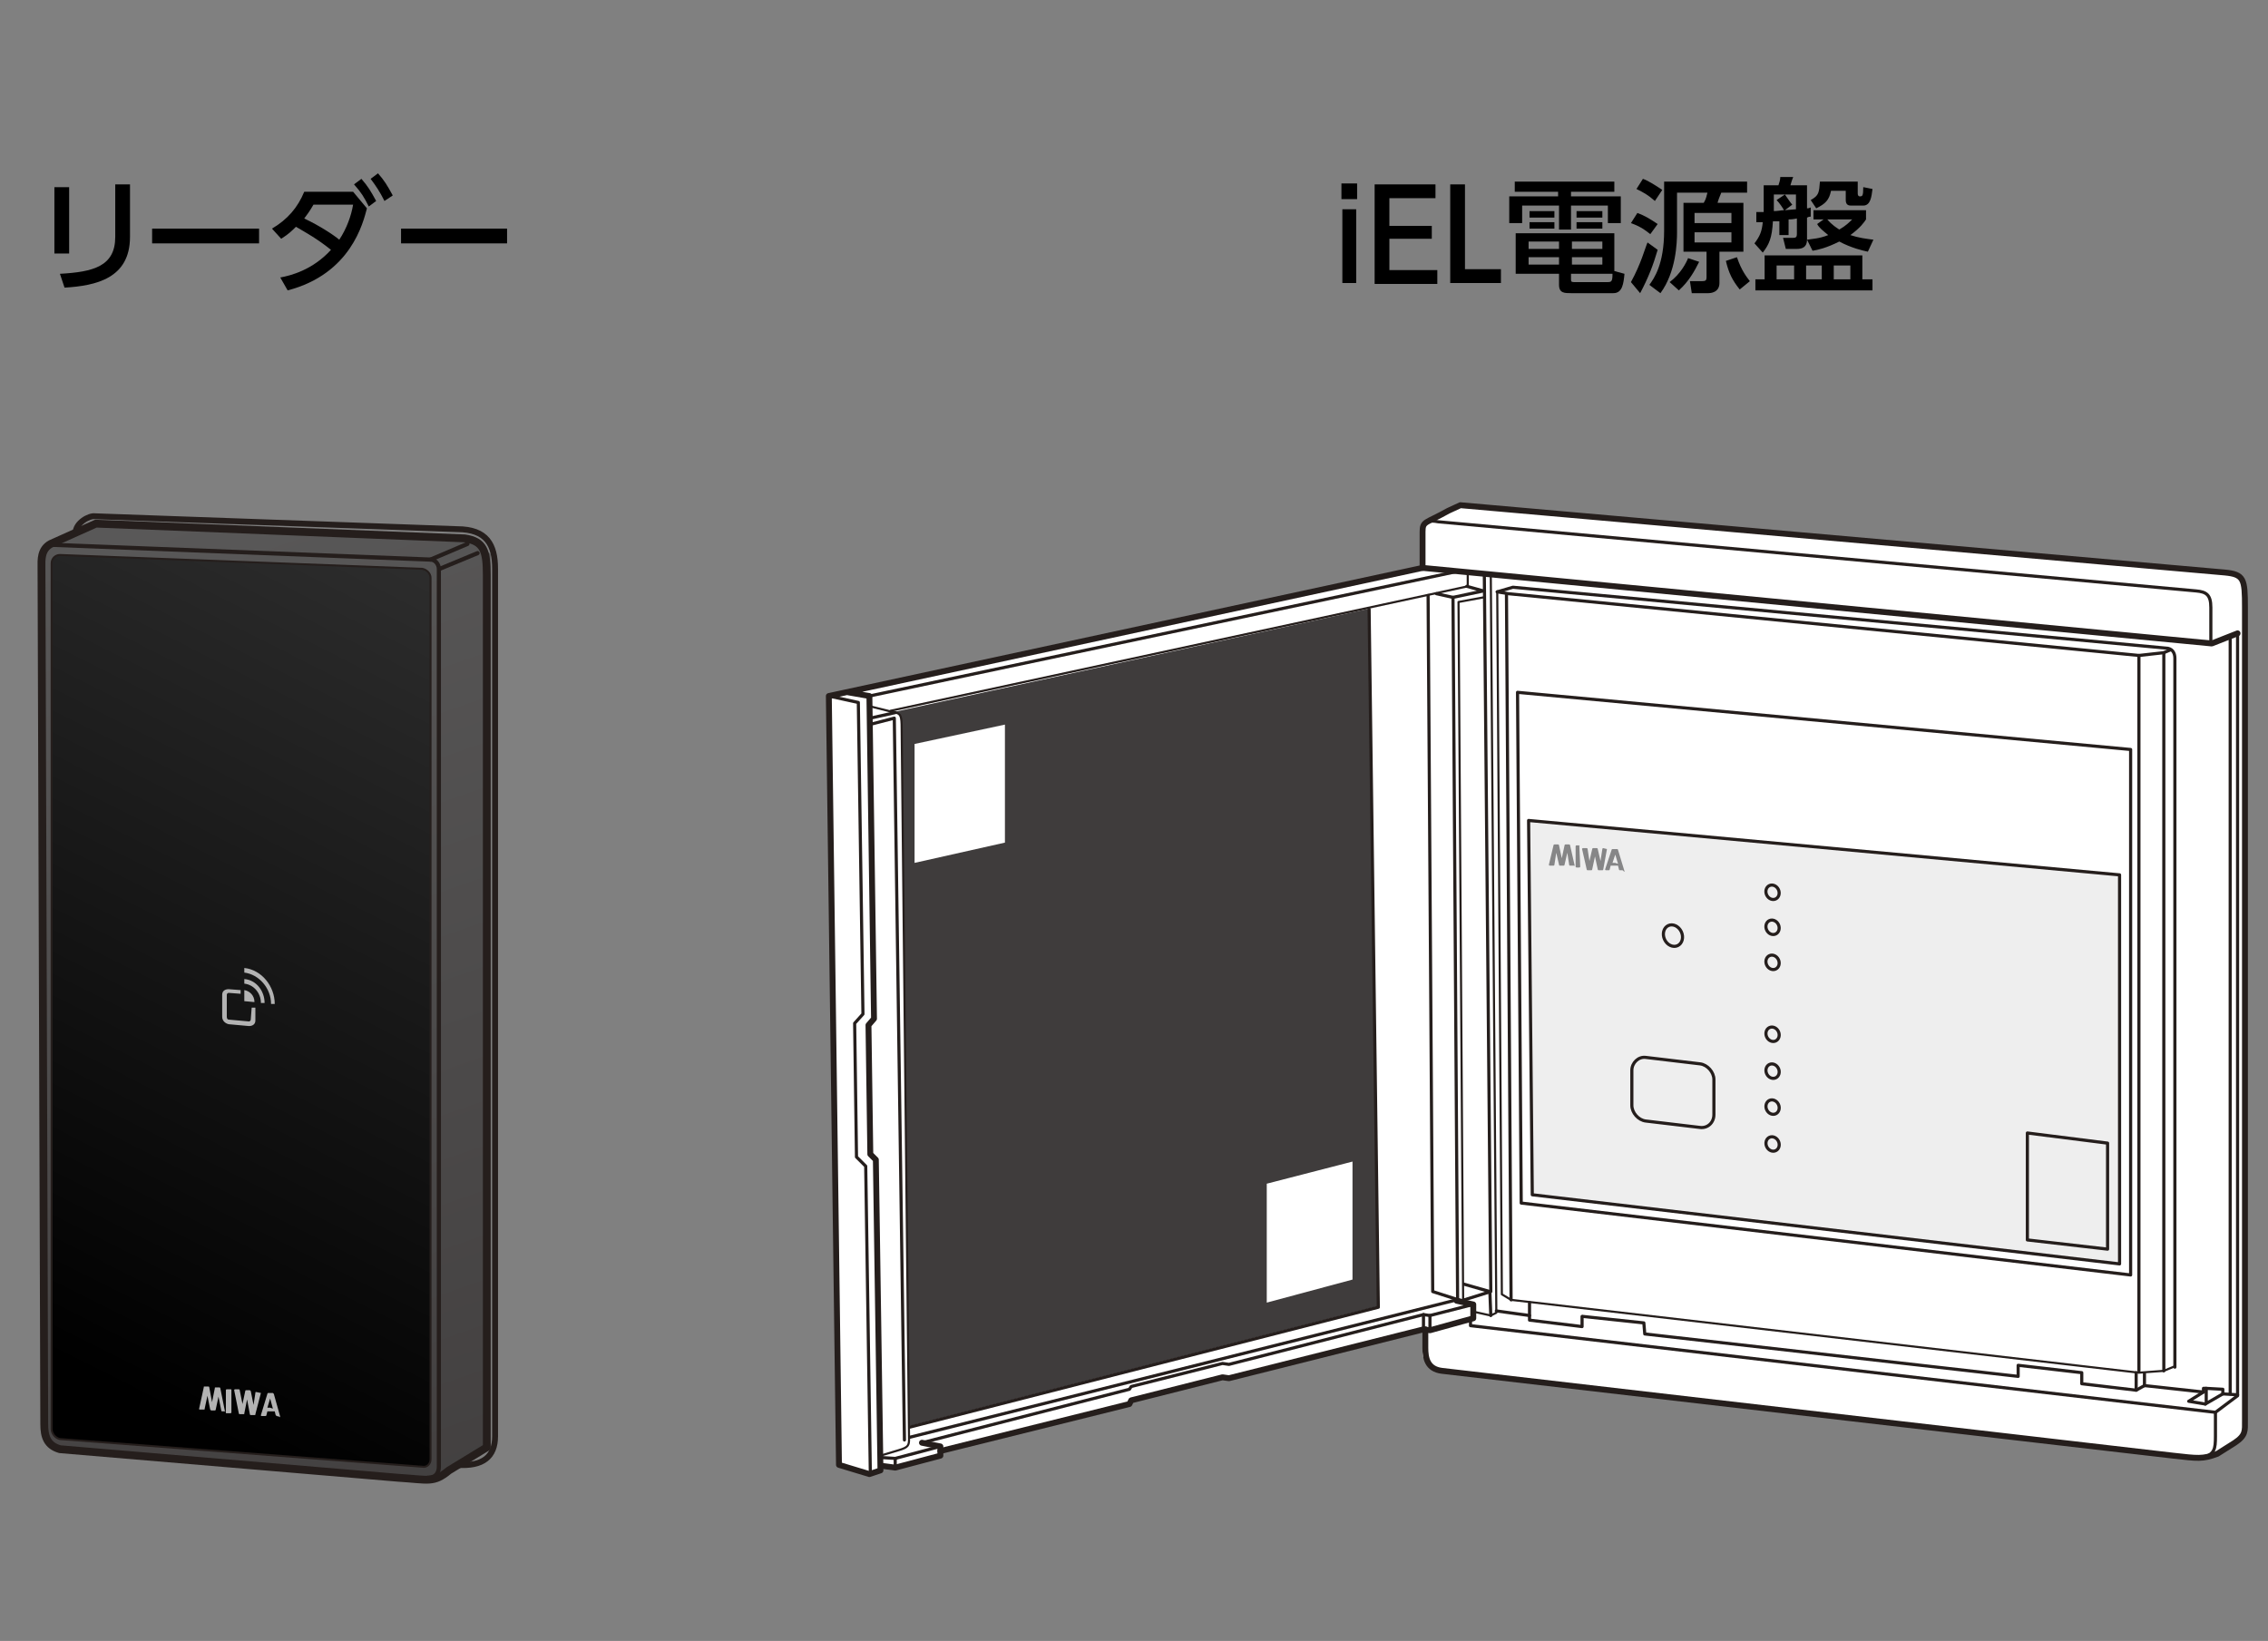 <?xml version="1.0" encoding="utf-8"?>
<!-- Generator: Adobe Illustrator 25.4.5, SVG Export Plug-In . SVG Version: 6.00 Build 0)  -->
<svg version="1.1" id="レイヤー_1" xmlns="http://www.w3.org/2000/svg" xmlns:xlink="http://www.w3.org/1999/xlink" x="0px"
	 y="0px" viewBox="0 0 246 178" style="enable-background:new 0 0 246 178;" xml:space="preserve" width="246" height="178">
<rect x="0" y="0" width="246" height="178" fill="#808080" stroke="none"/>
<style type="text/css">
	.st0{fill:url(#SVGID_1_);}
	.st1{fill:none;stroke:#251E1C;stroke-width:0.638;stroke-linecap:round;stroke-linejoin:round;stroke-miterlimit:10;}
	.st2{fill:none;stroke:#251E1C;stroke-width:0.85;stroke-linecap:round;stroke-linejoin:round;stroke-miterlimit:10;}
	.st3{fill:none;stroke:#251E1C;stroke-width:0.452;stroke-linecap:round;stroke-linejoin:round;stroke-miterlimit:10;}
	.st4{fill:url(#SVGID_00000072269022260299866440000009603994872281221556_);}
	.st5{fill:none;stroke:#251E1C;stroke-width:0.213;stroke-linecap:round;stroke-linejoin:round;stroke-miterlimit:10;}
	.st6{fill:#B3B3B3;}
	.st7{fill:#FFFFFF;}
	.st8{fill:#3F3C3C;}
	.st9{fill:#EEEEEE;}
	.st10{fill:none;stroke:#251E1C;stroke-width:0.229;stroke-linecap:round;stroke-linejoin:round;stroke-miterlimit:10;}
	.st11{fill:none;stroke:#251E1C;stroke-width:0.34;stroke-linecap:round;stroke-linejoin:round;stroke-miterlimit:10;}
	.st12{fill:none;stroke:#251E1C;stroke-width:0.34;stroke-linecap:round;stroke-linejoin:round;stroke-miterlimit:9.999;}
	.st13{fill:#868687;}
	.st14{enable-background:new    ;}
</style>
<g>

		<linearGradient id="SVGID_1_" gradientUnits="userSpaceOnUse" x1="-1520.207" y1="-1329.697" x2="-1477.839" y2="-1208.564" gradientTransform="matrix(-1 0 0 -1 -1466.206 -1150.11)">
		<stop  offset="0" style="stop-color:#3F3C3C"/>
		<stop  offset="1" style="stop-color:#595858"/>
	</linearGradient>
	<path class="st0" d="M52.5,157l-4.7,3.1c0,0-0.8,1-3.9,0.5l-37.8-3.2l-1.2-1L4.4,60.8c0-1.4,0.8-1.4,1.5-1.9l4.4-2l40.9,1.5l2,1.7
		L52.5,157z"/>
	<path class="st1" d="M49.6,158.9c2.8,0.2,4.1-0.9,4.1-3.1V61.7c0-2.6-0.9-4.3-4.1-4.3L10.3,56c-0.6-0.1-2.1,0.7-2.1,1.8"/>
	<path class="st2" d="M5.5,59l4.9-2.2l40,1.6c2.1,0.3,2.4,1.4,2.4,4V157l-4.1,2.5c-1.7,1.4-2.2,1-5.5,0.8l-36.7-3.1
		c-1.4-0.4-1.7-1.4-1.7-2.7l-0.3-93C4.5,60.8,4.4,59.6,5.5,59z"/>
	<line class="st3" x1="50.7" y1="59" x2="46.7" y2="60.7"/>
	<line class="st3" x1="51.8" y1="60" x2="47.7" y2="61.7"/>

		<linearGradient id="SVGID_00000165219150416062548250000011357801923432803207_" gradientUnits="userSpaceOnUse" x1="-1521.88" y1="-1201.134" x2="-1473.162" y2="-1297.953" gradientTransform="matrix(-1 0 0 -1 -1466.206 -1150.11)">
		<stop  offset="0" style="stop-color:#333333"/>
		<stop  offset="1" style="stop-color:#000000"/>
	</linearGradient>
	<path style="fill:url(#SVGID_00000165219150416062548250000011357801923432803207_);" d="M5.6,155c0,0.5,0.4,1,0.9,1.1l39.3,3
		c0.5,0.1,0.9-0.3,0.9-0.8V62.7c0-0.5-0.4-0.9-0.9-1L6.5,60.2c-0.5,0-0.9,0.4-0.9,0.9V155z"/>
	<path class="st5" d="M5.6,155c0,0.5,0.4,1,0.9,1.1l39.3,3c0.5,0.1,0.9-0.3,0.9-0.8V62.7c0-0.5-0.4-0.9-0.9-1L6.5,60.2
		c-0.5,0-0.9,0.4-0.9,0.9V155z"/>
	<path class="st3" d="M46.4,160.3c1,0,1.2-0.7,1.2-1.2V61.7c0-0.5-0.4-1-0.9-1l-41-1.6"/>
	<g>
		<g id="HATCH_64_">
			<path class="st6" d="M26.5,107.4v1.2l1.1,0.1C27.6,108,27.1,107.5,26.5,107.4z"/>
		</g>
		<g id="HATCH_63_">
			<path class="st6" d="M26.5,106.2v0.5c1,0.1,1.8,1,1.8,2.1h0.4C28.7,107.5,27.8,106.3,26.5,106.2z"/>
		</g>
		<g id="HATCH_62_">
			<path class="st6" d="M26.5,105v0.5c1.6,0.2,2.9,1.7,2.9,3.4h0.4C29.8,107,28.4,105.2,26.5,105z"/>
		</g>
		<g id="HATCH_61_">
			<path class="st6" d="M27.2,110.6c0,0.1-0.1,0.2-0.2,0.2l-2.2-0.2c-0.1,0-0.2-0.1-0.2-0.3v-2.4c0-0.1,0.1-0.2,0.2-0.2l1.3,0.1
				v-0.4l-1.3-0.1c-0.4,0-0.7,0.2-0.7,0.6v2.4c0,0.4,0.3,0.7,0.7,0.8l2.2,0.2c0.4,0,0.7-0.2,0.7-0.6v-1.4h-0.4L27.2,110.6
				L27.2,110.6z"/>
		</g>
		<g id="HATCH_60_">
			<path class="st6" d="M24.4,153.1l-0.5-2.5c0-0.1-0.1-0.1-0.1-0.1h-0.4c-0.1,0-0.1,0-0.1,0.1l-0.3,1.5l-0.3-1.6
				c0-0.1-0.1-0.1-0.1-0.1h-0.4c-0.1,0-0.1,0-0.1,0.1l-0.5,2.3l0,0c0,0.1,0,0.1,0.1,0.1h0.4c0.1,0,0.1,0,0.1-0.1l0.3-1.4l0.3,1.5
				l0.1,0.1H23h0.2h0.1c0,0,0.1,0,0.1-0.1l0.3-1.4L24,153c0,0.1,0.1,0.1,0.1,0.1h0.4C24.3,153.2,24.4,153.1,24.4,153.1L24.4,153.1z"
				/>
		</g>
		<g id="HATCH_59_">
			<path class="st6" d="M28.3,151.1C28.3,151,28.3,151,28.3,151.1l-0.5-0.1c-0.1,0-0.1,0-0.1,0.1l-0.2,1.3l-0.3-1.5l-0.1-0.1H27
				h-0.2h-0.1c0,0-0.1,0-0.1,0.1l-0.3,1.4l-0.3-1.5c0-0.1-0.1-0.1-0.1-0.1h-0.4c0,0-0.1,0-0.1,0.1l0,0l0.5,2.5
				c0,0.1,0.1,0.1,0.1,0.1h0.4c0.1,0,0.1,0,0.1-0.1l0.3-1.5l0.3,1.6c0,0.1,0.1,0.1,0.1,0.1h0.4c0.1,0,0.1,0,0.1-0.1L28.3,151.1
				L28.3,151.1z"/>
		</g>
		<g id="HATCH_58_">
			<path class="st6" d="M25,150.7h-0.4c0,0-0.1,0-0.1,0.1v2.4c0,0.1,0,0.1,0.1,0.1H25c0,0,0.1,0,0.1-0.1v-2.4
				C25.1,150.7,25.1,150.7,25,150.7z"/>
		</g>
		<g id="HATCH_57_">
			<path class="st6" d="M30.4,153.7l-0.7-2.5l-0.1-0.1h-0.1h-0.3h-0.1c0,0-0.1,0-0.1,0.1l-0.7,2.3l0,0c0,0.1,0,0.1,0.1,0.1h0.4
				c0,0,0.1,0,0.1-0.1l0.1-0.4h0.4h0.4l0.1,0.4l0.1,0.1L30.4,153.7C30.3,153.8,30.4,153.8,30.4,153.7L30.4,153.7z M29.3,152.7H29
				l0.3-1l0.3,1.1L29.3,152.7L29.3,152.7z"/>
		</g>
	</g>
</g>
<g>
	<path class="st7" d="M158.3,54.9l-3.2,1.7l-0.7,0.6v4.4L89.8,75.4L91,159l3.4,1l1-0.4v-0.7l1.7,0.4l5-1.4v-0.5l20.3-5.1l0.3-0.5
		l10-2.4l0.4,0.2l21.2-5.4v2.8c0,0,0.2,1.4,2.6,1.9c2.4,0.4,80.6,9.2,80.6,9.2c1.5,0,2.1,0.2,3.7-0.8l2.1-1.4l0.2-0.4l-0.1-90.8
		c0-1.1,0-2.6-3.8-2.7L158.3,54.9z"/>
	<polygon class="st8" points="97.1,77.2 97.8,77.8 98.6,154.7 149.4,141.7 148.6,66 	"/>
	<polygon class="st7" points="109,91.4 99.2,93.6 99.2,80.7 109,78.6 	"/>
	<polygon class="st7" points="146.7,138.8 137.4,141.3 137.4,128.4 146.7,126 	"/>
	<polygon class="st9" points="165.8,89 166.2,129.6 229.9,137.1 229.9,94.9 	"/>
	<polyline class="st10" points="159.2,62.1 159.2,63.6 96.6,77.1 	"/>
	<polyline class="st11" points="158,62 94.3,75.5 92,75.1 	"/>
	<polyline class="st11" points="89.9,75.5 93.1,76.2 93.6,110 92.7,111 92.9,125.5 93.9,126.5 94.4,159.7 	"/>
	<path class="st10" d="M94.3,76.6l2.8,0.7c0.6,0.1,0.7,0.4,0.7,1.7l0.8,77.1c0,0.7-0.1,0.9-1.1,1.2l-2,0.6"/>
	<polyline class="st11" points="94.3,78.6 97,77.9 98.1,156.2 	"/>
	<line class="st11" x1="94.4" y1="77.9" x2="97.1" y2="77.3"/>
	<polyline class="st1" points="95.6,159 97.1,159.2 102,157.9 102,156.9 100,156.5 	"/>
	<polyline class="st1" points="92,75.1 94.3,75.5 94.8,110.5 94.2,111.2 94.4,125.2 95,125.8 95.5,159.5 94.3,159.9 91,158.9
		89.9,75.5 154.3,61.6 	"/>
	<polyline class="st11" points="102,156.9 97.1,158.2 95.5,158.1 	"/>
	<line class="st11" x1="97.1" y1="158.2" x2="97.1" y2="159.2"/>
	<polyline class="st1" points="102,157.4 122.5,152.3 122.7,151.9 132.6,149.4 133.3,149.5 154.4,144.2 155.1,144.3 159.8,143
		159.8,141.5 158,141.1 	"/>
	<polyline class="st11" points="100,156.5 122.5,150.7 122.7,150.4 132.6,147.9 133.3,148 154.4,142.6 155.1,142.7 159.8,141.5 	"/>
	<line class="st11" x1="154.4" y1="142.6" x2="154.4" y2="144.2"/>
	<line class="st11" x1="155.1" y1="142.7" x2="155.1" y2="144.3"/>
	<line class="st11" x1="98.7" y1="155.9" x2="158" y2="141"/>
	<polyline class="st11" points="154.9,64.6 155.4,140.1 158.5,141.1 161.7,140.1 161,62.4 	"/>
	<polyline class="st10" points="161.7,62.5 162.3,142.4 161.7,142.7 159.9,142.3 	"/>
	<polyline class="st11" points="161.7,142.7 161.6,140.1 158.8,139.3 	"/>
	<polyline class="st10" points="158.7,140.9 158.2,65.3 160.9,64.8 	"/>
	<polyline class="st11" points="158.1,140.9 157.6,64.8 160.9,64.1 159.1,63.6 	"/>
	<line class="st11" x1="157.6" y1="64.8" x2="155.8" y2="64.4"/>
	<path class="st1" d="M242.7,68.7l-2.8,1.1l-85.6-8.2v-3.9c0-1.2,0.3-0.9,2.8-2.3l1.3-0.6l82.9,7.3c2.1,0.2,2.2,0.7,2.2,3.8v88.2
		c0,1.1,0.1,1.6-1.1,2.4l-1.9,1.2c-1.6,0.6-2.1,0.5-4.8,0.2l-79.3-9.2c-1.6-0.2-1.8-1.4-1.8-2.5v-2"/>
	<polyline class="st11" points="240.3,153.2 159.5,143.8 159.5,143.2 	"/>
	<path class="st11" d="M239,158.1c1.2-0.4,1.3-0.9,1.3-2.3v-2.6l2.4-1.8V68.7"/>
	<line class="st11" x1="241.9" y1="151.2" x2="241.9" y2="69.1"/>
	<path class="st11" d="M154.8,56.6c0.4-0.1,0.7-0.1,1.2,0l82.2,7.5c1.1,0.1,1.6,0.4,1.6,1.8v4"/>
	<path class="st11" d="M162.4,64.2l1.7-0.5l70.8,6.6c0.7,0,1,0.5,1,1.1v76.9"/>
	<polyline class="st10" points="235.9,148.2 234.7,148.7 232,148.9 163.9,141 162.9,140.4 162.4,64.2 	"/>
	<polyline class="st11" points="162.4,64.2 163.6,64.4 232,71.1 234.7,70.8 235.4,70.5 	"/>
	<line class="st11" x1="163.9" y1="141" x2="163.4" y2="64.5"/>
	<line class="st11" x1="234.7" y1="70.8" x2="234.7" y2="148.7"/>
	<line class="st11" x1="232" y1="71.1" x2="232" y2="148.7"/>
	<line class="st11" x1="162.3" y1="142.2" x2="165.9" y2="142.7"/>
	<polyline class="st11" points="171.7,142.8 178.3,143.5 178.4,144.7 218.9,149.3 218.9,148.1 225.8,148.9 225.8,150.1 231.7,150.8
		232.6,150.3 232.6,149 	"/>
	<polyline class="st11" points="165.9,141.3 165.9,143.2 171.6,143.9 171.6,142.8 	"/>
	<polyline class="st11" points="239.2,152.3 241.1,151.2 241.1,150.7 239.3,150.6 239.3,152.2 	"/>
	<polyline class="st11" points="239.3,150.6 239,150.6 239,151 237.4,152 239.2,152.3 	"/>
	<line class="st11" x1="231.7" y1="150.8" x2="231.7" y2="148.9"/>
	<line class="st11" x1="232.6" y1="150.3" x2="239" y2="151"/>
	<line class="st11" x1="241.1" y1="151.2" x2="242.7" y2="151.3"/>
	<polygon class="st11" points="164.6,75.1 165,130.5 231.1,138.3 231.1,81.3 	"/>
	<polygon class="st11" points="165.8,89 166.2,129.6 229.9,137.1 229.9,94.9 	"/>
	<ellipse transform="matrix(0.905 -0.426 0.426 0.905 -25.948 86.909)" class="st12" cx="181.4" cy="101.5" rx="1" ry="1.2"/>

		<ellipse transform="matrix(0.905 -0.426 0.426 0.905 -22.919 91.061)" class="st12" cx="192.2" cy="96.8" rx="0.7" ry="0.8"/>

		<ellipse transform="matrix(0.905 -0.426 0.426 0.905 -26.155 91.784)" class="st12" cx="192.2" cy="104.4" rx="0.7" ry="0.8"/>

		<ellipse transform="matrix(0.905 -0.426 0.426 0.905 -29.476 92.526)" class="st12" cx="192.2" cy="112.2" rx="0.7" ry="0.8"/>

		<ellipse transform="matrix(0.905 -0.426 0.426 0.905 -34.543 93.659)" class="st12" cx="192.2" cy="124.1" rx="0.7" ry="0.8"/>

		<ellipse transform="matrix(0.905 -0.426 0.426 0.905 -32.84 93.278)" class="st12" cx="192.2" cy="120.1" rx="0.7" ry="0.8"/>

		<ellipse transform="matrix(0.905 -0.426 0.426 0.905 -31.179 92.907)" class="st12" cx="192.2" cy="116.2" rx="0.7" ry="0.8"/>

		<ellipse transform="matrix(0.905 -0.426 0.426 0.905 -24.537 91.422)" class="st12" cx="192.2" cy="100.6" rx="0.7" ry="0.8"/>
	<g id="HATCH_00000007414552300417760320000003279702241274771090_">
		<path class="st13" d="M170.8,93.9l-0.5-2.2c0,0,0-0.1-0.1-0.1h-0.4c0,0-0.1,0-0.1,0.1l-0.3,1.4l-0.3-1.4c0,0,0-0.1-0.1-0.1h-0.4
			c0,0-0.1,0-0.1,0.1l-0.5,2.1l0,0c0,0,0,0.1,0.1,0.1h0.4c0,0,0.1,0,0.1-0.1l0.2-1.3l0.3,1.3c0,0,0,0.1,0.1,0.1h0.1h0.2h0.1
			c0,0,0.1,0,0.1-0.1l0.3-1.3l0.2,1.3c0,0,0,0.1,0.1,0.1H170.8C170.7,94,170.8,94,170.8,93.9L170.8,93.9z"/>
	</g>
	<g id="HATCH_00000010287969592343444020000008860442426896225934_">
		<path class="st13" d="M174.3,92.1C174.3,92.1,174.3,92,174.3,92.1l-0.4-0.1c0,0-0.1,0-0.1,0.1l-0.2,1.3l-0.3-1.3
			c0,0,0-0.1-0.1-0.1h-0.1h-0.2h-0.1c0,0-0.1,0-0.1,0.1l-0.3,1.3l-0.2-1.3c0,0,0-0.1-0.1-0.1h-0.4c0,0-0.1,0-0.1,0.1l0,0l0.5,2.2
			c0,0,0,0.1,0.1,0.1h0.4c0,0,0.1,0,0.1-0.1l0.3-1.4l0.3,1.4c0,0,0,0.1,0.1,0.1h0.4c0,0,0.1,0,0.1-0.1L174.3,92.1L174.3,92.1z"/>
	</g>
	<g id="HATCH_00000045613985707808412200000004991106048579275199_">
		<path class="st13" d="M171.3,91.7H171c0,0-0.1,0-0.1,0.1V94c0,0,0,0.1,0.1,0.1h0.3c0,0,0.1,0,0.1-0.1L171.3,91.7
			C171.4,91.8,171.4,91.7,171.3,91.7z"/>
	</g>
	<g id="HATCH_00000045597160550313502530000003359443146218252986_">
		<path class="st13" d="M176.2,94.5l-0.7-2.3c0,0,0-0.1-0.1-0.1h-0.1H175h-0.1c0,0-0.1,0-0.1,0.1l-0.7,2.1l0,0c0,0,0,0.1,0.1,0.1
			h0.3c0,0,0.1,0,0.1-0.1l0.1-0.4h0.4h0.4l0.1,0.4c0,0,0,0.1,0.1,0.1h0.3C176.2,94.6,176.2,94.6,176.2,94.5L176.2,94.5z M175.2,93.6
			h-0.3l0.3-0.9l0.3,1L175.2,93.6L175.2,93.6z"/>
	</g>
	<path class="st11" d="M184.4,122.3l-5.9-0.7c-0.8-0.1-1.5-0.9-1.5-1.7v-3.8c0-0.8,0.7-1.5,1.5-1.4l5.9,0.7c0.8,0.1,1.5,0.9,1.5,1.7
		v3.8C185.9,121.8,185.2,122.4,184.4,122.3z"/>
	<polygon class="st11" points="228.6,135.5 219.9,134.5 219.9,122.9 228.6,124 	"/>
	<polyline class="st11" points="148.5,66.1 149.5,141.8 98.7,154.8 	"/>
</g>
<g class="st14">
	<path d="M147.2,21.6h-1.7v-1.7h1.7V21.6z M147.1,30.7h-1.5v-8h1.5V30.7z"/>
	<path d="M155.3,24.5v1.4h-4.6v3.4h5.2v1.5h-6.8V20h6.6v1.5h-5v3H155.3z"/>
	<path d="M158.9,20v9.2h3.9v1.5h-5.5V20H158.9z"/>
	<path d="M175.2,20.8h-4.8v0.5h5.4v2.9h-1.4v-1.9h-4v2.6h-1.3v-2.6h-4v1.9h-1.4v-2.9h5.3v-0.5h-4.7v-1.1h10.8V20.8z M176.2,29.7
		c-0.1,1-0.2,2.1-1.2,2.1h-4.6c-0.7,0-1.3,0-1.3-0.9v-1.2h-4.7v-4.4h10.7v4.1L176.2,29.7z M169.1,27.9h-3.3v0.8h3.3V27.9z
		 M169.1,26.2h-3.3V27h3.3V26.2z M168.6,22.9v0.7h-2.7v-0.7H168.6z M168.6,24.1v0.7h-2.7v-0.7H168.6z M173.8,26.2h-3.3V27h3.3V26.2z
		 M173.8,27.9h-3.3v0.8h3.3V27.9z M174.4,30.6c0.4,0,0.5-0.1,0.5-0.9h-4.5v0.5c0,0.3,0,0.4,0.3,0.4H174.4z M173.8,22.9v0.7h-2.8
		v-0.7H173.8z M173.8,24.1v0.7h-2.8v-0.7H173.8z"/>
	<path d="M179.8,27.1c-0.5,1.7-1,3-1.9,4.7l-1-1.2c1.1-2,1.5-3.6,1.8-4.3L179.8,27.1z M177.6,23.1c0.8,0.3,1.3,0.6,2.2,1.2l-0.8,1.1
		c-0.5-0.4-1-0.8-2.1-1.2L177.6,23.1z M178.2,19.4c0.6,0.2,1.5,0.8,2.1,1.2l-0.8,1.2c-0.8-0.7-1.2-0.9-2-1.3L178.2,19.4z
		 M189.6,20.9h-2.9c-0.1,0.2-0.4,1-0.4,1.1h2.8v5.3h-2.6v3.4c0,1.1-1.1,1.1-1.2,1.1h-1.8l-0.2-1.3h1.3c0.4,0,0.5-0.1,0.5-0.4v-2.8
		h-2.5v-5.3h2.2c0.3-0.5,0.3-0.8,0.4-1.1h-3.3v4.3c0,1.1-0.1,4.3-1.8,6.6l-1.2-0.9c0.5-0.7,1.6-2.2,1.6-5.9v-5.3h9V20.9z
		 M184.3,28.4c-0.5,1-1.1,2.1-2.2,3.1l-1-0.9c1.2-0.9,1.8-2.1,2-2.6L184.3,28.4z M183.8,23.1v1.1h4v-1.1H183.8z M183.8,25.2v1.1h4
		v-1.1H183.8z M188.7,31.4c-0.8-1-1.2-1.8-1.5-3.1l1.2-0.4c0.5,1.5,1.1,2.2,1.4,2.6L188.7,31.4z"/>
	<path d="M193.9,25.5H193V24l-0.7,0c-0.1,1.8-0.4,2.5-1.1,3.4l-0.9-1c0.6-0.8,0.8-1.3,0.9-2.3c-0.3,0-0.3,0-0.7,0V23
		c0.5,0,0.6,0,0.8,0v-2.9h1.6c0.1-0.3,0.2-0.6,0.2-0.9h1.4c-0.2,0.5-0.2,0.6-0.3,0.9h1.8v2.5c0.1,0,0.2,0,0.4-0.1v1
		c-0.3,0-0.3,0.1-0.4,0.1v2.4c0,0.8-0.5,1-1.1,1h-1.2l-0.3-1.2h1.1c0.3,0,0.4-0.1,0.4-0.4v-1.7c-0.5,0.1-0.7,0.1-0.9,0.1V25.5z
		 M203.1,30.3v1.2h-12.7v-1.2h1v-2.6H202v2.6H203.1z M192.3,22.9c0.6,0,0.9-0.1,1.2-0.1c-0.1-0.2-0.5-0.8-0.8-1.1l0.9-0.6h-1.2V22.9
		z M192.7,28.8v1.5h1.9v-1.5H192.7z M194.8,22.7v-1.6h-1.2c0.3,0.4,0.6,0.9,0.8,1.1l-0.8,0.6L194.8,22.7z M195.9,28.8v1.5h1.7v-1.5
		H195.9z M197.8,23.8h-1.1v-1h5.7v1c-0.2,0.3-0.6,0.9-1.7,1.7c0.9,0.3,1.7,0.4,2.5,0.5l-0.6,1.3c-0.5-0.1-1.8-0.4-3.1-1.1
		c-1.4,0.7-2.3,0.9-2.9,1L196,26c0.6-0.1,1.3-0.1,2.3-0.5c-0.6-0.5-1-0.8-1.2-1.2L197.8,23.8z M201.5,19.6v1.4
		c0,0.2,0.1,0.3,0.2,0.3c0.3,0,0.4,0,0.4-1l1,0.2c-0.1,0.8-0.2,1.8-1,1.8h-1.3c-0.2,0-0.6,0-0.6-0.6v-1h-1.6c-0.2,1-0.6,1.4-1.6,1.9
		l-0.6-0.9c0.9-0.5,0.9-0.8,1-2H201.5z M198.2,23.8c0.5,0.6,1,0.9,1.3,1.1c0.7-0.4,1.1-0.8,1.4-1.1H198.2z M198.9,28.8v1.5h1.8v-1.5
		H198.9z"/>
</g>
<g class="st14">
	<path d="M7.4,27.5H5.9v-7.2h1.6V27.5z M14.1,25.7c0,4.5-3.7,5.3-7.1,5.5l-0.5-1.5c3.6-0.2,6-0.8,6-4V20h1.6V25.7z"/>
	<path d="M28.1,24.8v1.6H16.5v-1.6H28.1z"/>
	<path d="M30.4,30.1c1.1-0.2,3.5-0.8,5.5-3c-1.5-1.2-2.6-1.8-3.8-2.5c-0.4,0.4-0.8,0.8-1.6,1.3l-1-1.1c1.7-1,2.8-2.3,3.5-4h5.3
		l1.5,1.8c-0.4,1.5-1.7,7.1-8.6,8.9L30.4,30.1z M34,22.2c-0.4,0.7-0.7,1.1-1,1.5c1.7,0.8,3.2,1.8,3.8,2.3c0.8-1.2,1.3-2.6,1.5-3.8
		H34z M39.2,19.4c0.7,0.8,1,1.3,1.6,2.4L40,22.4c-0.5-1-0.8-1.5-1.6-2.4L39.2,19.4z M41,18.8c0.7,0.8,1,1.3,1.6,2.4l-0.9,0.6
		c-0.5-1-0.9-1.6-1.5-2.4L41,18.8z"/>
	<path d="M55,24.8v1.6H43.5v-1.6H55z"/>
</g>
</svg>
